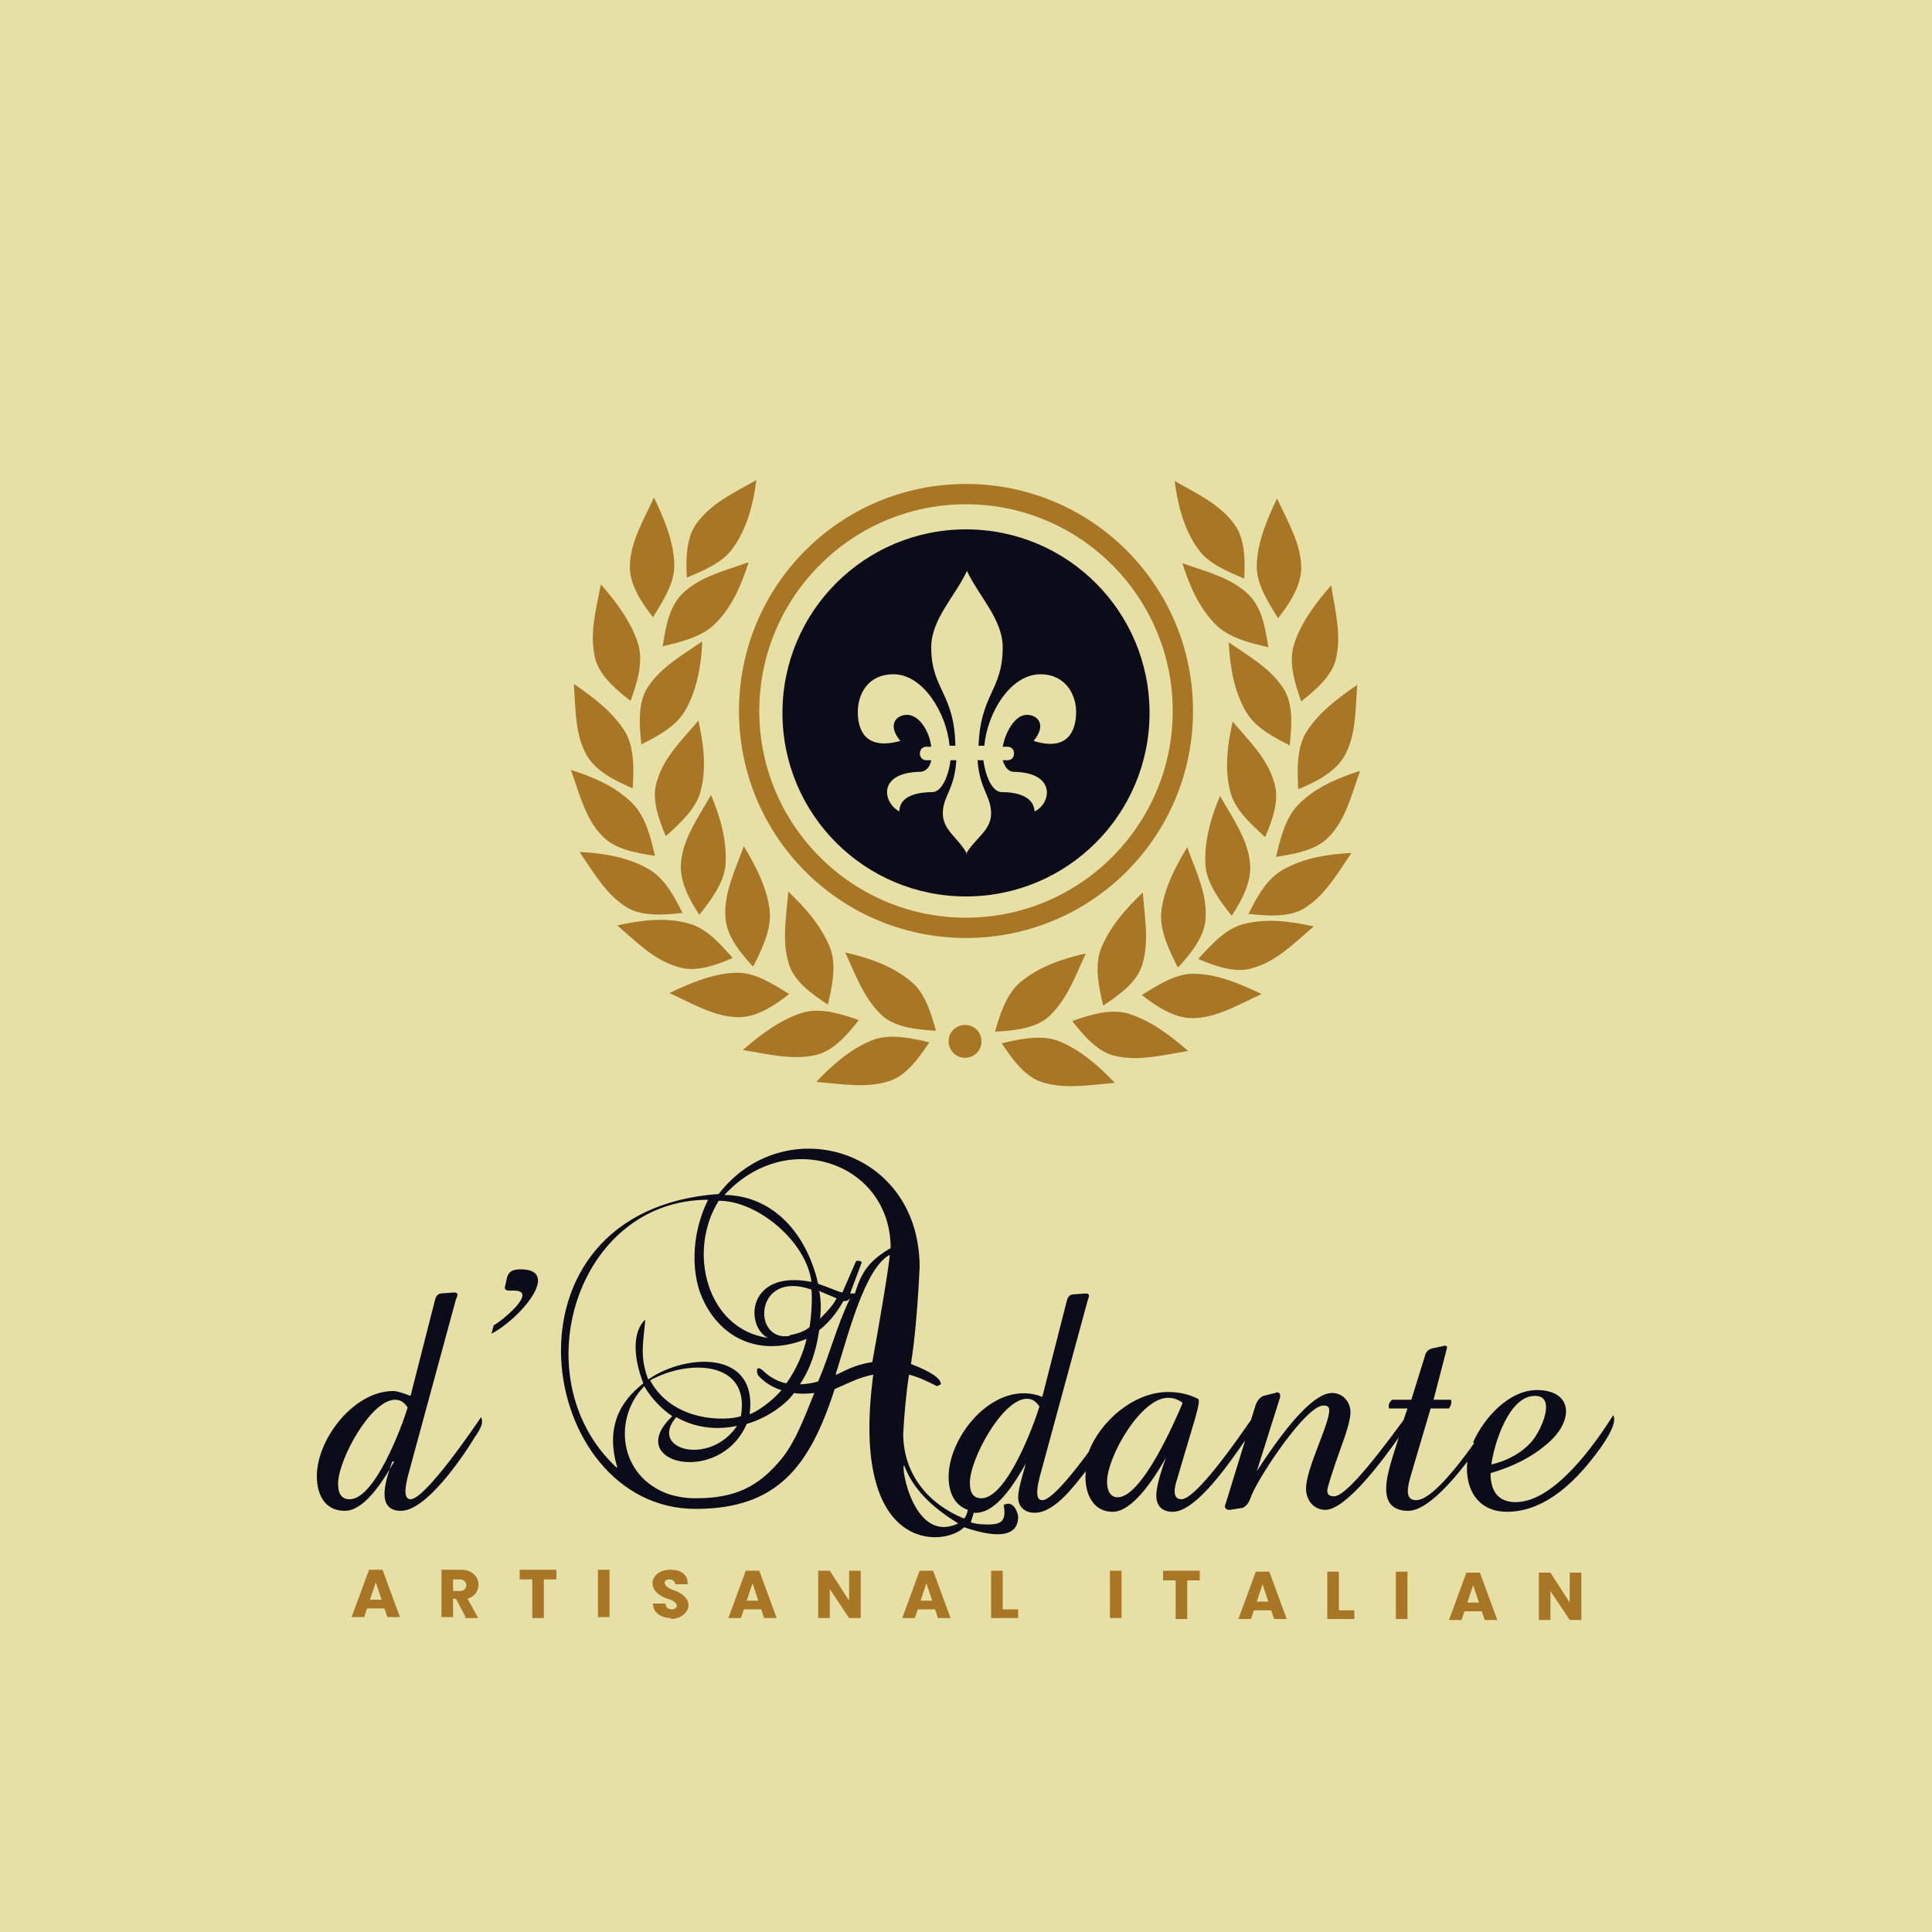 <?xml version="1.0" encoding="UTF-8"?>
<!DOCTYPE svg PUBLIC "-//W3C//DTD SVG 1.1//EN" "http://www.w3.org/Graphics/SVG/1.1/DTD/svg11.dtd">
<!-- Creator: CorelDRAW 2023 -->
<svg xmlns="http://www.w3.org/2000/svg" xml:space="preserve" width="2000px" height="2000px" version="1.1" style="shape-rendering:geometricPrecision; text-rendering:geometricPrecision; image-rendering:optimizeQuality; fill-rule:evenodd; clip-rule:evenodd"
viewBox="0 0 2000 2000"
 xmlns:xlink="http://www.w3.org/1999/xlink"
 xmlns:xodm="http://www.corel.com/coreldraw/odm/2003">
 <defs>
  <style type="text/css">
   <![CDATA[
    .fil1 {fill:#0B0B1A}
    .fil2 {fill:#A87625}
    .fil0 {fill:#E6E0A6}
    .fil3 {fill:#A87625;fill-rule:nonzero}
   ]]>
  </style>
 </defs>
 <g id="Layer_x0020_1">
  <polygon class="fil0" points="0,-5 2000,-5 2000,2005 0,2005 "/>
  <path class="fil1" d="M408 1513c-19,34 -36,51 -51,51 -21,0 -29,-17 -29,-36 0,-38 38,-88 79,-88 4,0 10,2 18,5l25 -98c1,-4 2,-7 6,-8l14 -1c5,0 4,3 2,7l-50 184c-1,5 -6,23 3,23 15,0 65,-73 73,-85 1,2 1,4 1,5 0,3 -2,8 -7,15 -14,23 -51,77 -77,77 -28,0 -14,-36 -9,-51zm14 -56c-4,-6 -8,-8 -13,-8 -25,0 -59,62 -59,87 0,11 4,16 12,16 26,0 54,-75 60,-95zm87 -77l2 -8c8,-4 47,-36 21,-36 -5,0 -11,1 -9,-5l2 -9c2,-6 6,-8 14,-8 43,0 -1,52 -31,67zm1016 113c11,-25 37,-54 66,-54 38,0 39,33 9,57 -14,12 -33,22 -57,29 0,20 9,30 26,30 40,0 82,-60 101,-90 1,2 1,4 1,4 0,7 -5,17 -15,31 -31,43 -63,65 -96,65 -31,0 -44,-25 -41,-52 -26,34 -47,51 -61,51 -34,0 -22,-37 -16,-57l6 -19c-14,20 -54,75 -76,75 -12,0 -20,-10 -20,-22 0,-21 24,-66 24,-81 0,-4 -2,-5 -6,-5 -18,0 -65,71 -74,92 -2,5 -4,12 -10,14l-13 2c-5,0 -6,-3 -4,-7l20 -65c-14,20 -50,74 -75,74 -11,0 -17,-6 -17,-17 0,-7 3,-20 10,-39 -21,37 -40,56 -55,56 -23,0 -30,-23 -28,-42 -12,15 -32,43 -53,43 -10,0 -17,-6 -17,-16 0,-7 3,-18 8,-35 -10,17 -30,53 -54,51 -1,3 -2,7 -3,10 4,1 8,2 13,2 19,1 24,-3 21,-20 9,-5 14,5 15,12 0,29 -41,16 -56,11 -19,20 -119,30 -94,-158 -15,3 -24,8 -40,15 -26,81 -60,124 -144,124 -165,0 -214,-309 24,-326 67,-87 208,-48 208,76 -2,41 -5,75 -9,100 21,8 31,15 31,21l-4 2c-4,-2 -17,-9 -29,-12 -3,19 -5,43 -6,61 0,42 26,73 63,88 2,-2 3,-5 4,-9 -15,-5 -20,-20 -20,-34 0,-44 49,-102 97,-83l25 -98c1,-4 2,-7 6,-8l14 -1c5,0 3,4 2,7l-50 184c-1,5 -6,23 3,23 11,0 40,-39 48,-50 12,-32 47,-62 82,-62 11,0 21,2 31,7 1,0 1,2 1,3 0,3 -2,12 -7,28l-16 54c-2,6 -5,19 5,19 10,0 34,-27 72,-82l5 -16c2,-5 5,-8 8,-9l12 -3c4,-2 6,1 5,5l-24 76c35,-54 61,-81 78,-81 11,0 19,9 19,20 0,6 -3,18 -9,34 -10,28 -15,44 -15,47 0,4 2,6 7,6 10,0 34,-27 72,-79l4 -12 -19 0c-1,-4 0,-6 3,-9l20 0 14 -45c1,-5 4,-7 7,-8l14 -3c1,0 2,1 2,2l-14 54 18 0c1,3 0,6 -2,9l-19 0 -21 71c-2,8 -7,24 6,24 12,0 33,-21 60,-59zm-776 -256c48,0 85,36 98,92 12,4 20,8 25,9l14 -32c1,-2 7,0 6,1l-12 32 5 0c7,-23 15,-34 37,-47 0,-88 -107,-126 -172,-55zm-111 282l1 0c-15,-50 12,-75 27,-87 -11,-28 -11,-54 2,-66 -2,24 -6,38 3,62 39,-27 114,-31 105,36 7,-2 24,-14 33,-25 -4,-1 -15,-5 -24,-15 -2,-3 -3,-12 5,-5 8,8 18,12 24,13 11,-15 18,-33 21,-46 -52,21 -95,-4 -111,-50 -9,-28 -6,-64 9,-94 -136,0 -193,184 -96,276zm202 -192c-5,-41 -55,-84 -96,-84 -33,53 -12,133 51,142 -24,-12 -22,-71 45,-58zm-22 55c7,-1 15,-4 20,-8 2,-12 3,-29 2,-39 -59,-21 -62,54 -23,48zm48 41c9,-4 18,-10 37,-13 7,-38 18,-103 18,-111 -26,14 -43,83 -56,124zm-18 -87c2,10 2,19 1,29 4,-4 14,-14 17,-21l-19 -8zm-20 97c5,0 13,-1 19,-3 12,-28 19,-57 33,-86 -2,2 -3,3 -7,3 -4,7 -12,20 -25,30 -3,21 -9,40 -20,56zm-155 -4c24,44 80,42 94,37 10,-58 -55,-59 -94,-37zm-5 5c-34,33 -28,95 25,113 10,3 19,4 27,4 40,0 65,-11 90,-42 14,-18 22,-40 33,-67 -7,1 -17,1 -21,0 -10,14 -31,27 -49,32 -28,65 -129,41 -77,-8 -11,-7 -23,-20 -29,-31zm32 33c-29,34 35,51 63,9 -27,6 -49,-1 -63,-9zm292 110c-28,-17 -47,-36 -56,-60 -4,0 10,82 56,60zm84 -121c-4,-6 -8,-8 -13,-8 -25,0 -59,62 -59,87 0,11 4,16 12,16 26,0 54,-75 60,-95zm148 -4c-4,-3 -9,-5 -15,-5 -28,0 -63,61 -63,87 0,10 4,16 11,16 25,0 59,-78 67,-97zm320 64c17,-4 31,-12 41,-23 10,-11 27,-48 4,-48 -27,0 -42,49 -45,70z"/>
  <path class="fil1" d="M1000 884c9,-16 26,-24 26,-42 0,-18 -12,-25 -14,-55l6 0c2,16 9,33 19,33 13,0 33,3 34,20 17,-8 23,-40 -21,-41 -7,0 -10,-6 -12,-12l5 0c9,0 9,-14 0,-14l-5 0c3,-16 13,-33 25,-33 11,0 21,10 7,27 35,11 44,-10 44,-30 0,-18 -11,-39 -37,-39 -31,0 -55,40 -58,74l-6 0c2,-54 25,-57 25,-102 0,-29 -25,-53 -37,-79 -12,26 -37,50 -37,79 0,44 24,47 25,102l-6 0c-3,-33 -27,-74 -58,-74 -27,0 -37,21 -37,39 0,19 8,40 44,30 -14,-17 -4,-27 7,-27 12,0 23,16 25,33l-5 0c-9,0 -9,14 0,14l5 0c-1,6 -5,12 -12,12 -44,1 -38,32 -21,41 0,-17 21,-20 34,-20 10,0 17,-17 19,-33l6 0c-2,31 -14,37 -14,55 0,18 17,26 25,42zm0 -336c105,0 190,85 190,190 0,105 -85,190 -190,190 -105,0 -190,-85 -190,-190 0,-105 85,-190 190,-190z"/>
  <path class="fil2" d="M1323 640c11,-14 24,-33 24,-52 0,-25 -14,-48 -25,-72 -10,21 -21,46 -21,71 0,19 13,38 22,53zm-10 30c-3,-18 -6,-40 -20,-54 -18,-18 -44,-24 -69,-33 7,22 17,47 36,65 14,13 36,18 53,22zm22 102c2,-18 4,-41 -5,-57 -13,-22 -36,-35 -58,-50 1,23 5,50 18,72 10,17 30,27 46,35zm12 -46c14,-11 32,-26 36,-44 6,-25 -1,-50 -5,-76 -15,17 -32,39 -39,63 -5,19 2,40 8,57zm-37 140c7,-17 15,-38 9,-56 -7,-25 -26,-43 -43,-63 -5,23 -9,49 -2,74 5,18 22,33 35,45zm34 -49c17,-7 37,-17 47,-33 13,-22 12,-49 14,-75 -19,13 -41,29 -54,51 -9,17 -8,39 -7,57zm-56 -218c1,-18 1,-41 -10,-56 -15,-21 -39,-32 -62,-45 3,23 9,49 24,70 11,16 32,24 48,31zm33 288c18,-3 40,-6 54,-20 18,-18 24,-44 33,-69 -22,7 -47,17 -65,36 -13,14 -18,36 -22,53zm-46 61c10,-15 21,-35 19,-54 -2,-25 -18,-47 -31,-70 -9,21 -17,47 -15,73 2,19 16,37 27,51zm17 -2c18,2 41,4 57,-5 22,-13 35,-36 50,-58 -23,1 -50,5 -72,18 -17,10 -27,30 -35,46zm-51 47c17,7 38,15 56,9 25,-7 43,-26 63,-43 -23,-5 -49,-9 -74,-2 -18,5 -33,22 -45,35zm-59 37c14,11 33,24 52,24 25,0 48,-14 72,-25 -21,-10 -46,-21 -71,-21 -19,0 -38,13 -53,22zm-72 27c11,14 26,32 44,36 25,6 50,-1 76,-5 -17,-15 -39,-32 -63,-39 -19,-5 -40,2 -57,8zm-73 23c10,15 23,34 41,40 24,8 50,3 76,1 -16,-17 -36,-35 -60,-44 -18,-6 -40,-1 -57,3zm183 -79c12,-13 27,-31 28,-50 2,-25 -10,-49 -19,-74 -12,20 -25,44 -27,69 -1,19 9,39 17,55zm-78 40c15,-10 34,-23 40,-41 8,-24 3,-50 1,-76 -17,16 -35,36 -44,60 -6,18 -1,40 3,57zm-112 27c18,-1 41,-3 55,-15 19,-17 28,-42 39,-66 -22,5 -48,13 -68,30 -15,13 -21,34 -26,51zm-31 -7c10,0 17,8 17,17 0,10 -8,17 -17,17 -10,0 -17,-8 -17,-17 0,-10 8,-17 17,-17zm-323 -422c-11,-14 -24,-33 -24,-52 0,-25 14,-48 25,-72 10,21 21,46 21,71 0,19 -13,38 -22,53zm10 30c3,-18 6,-40 20,-54 18,-18 44,-24 69,-33 -7,22 -17,47 -36,65 -14,13 -36,18 -53,22zm-22 102c-2,-18 -4,-41 5,-57 13,-22 36,-35 58,-50 -1,23 -5,50 -18,72 -10,17 -30,27 -46,35zm-12 -46c-14,-11 -32,-26 -36,-44 -6,-25 1,-50 6,-76 15,17 32,39 39,63 5,19 -2,40 -8,57zm37 140c-7,-17 -15,-38 -9,-56 7,-25 26,-43 43,-63 5,23 9,49 2,74 -5,18 -22,33 -35,45zm-34 -49c-17,-7 -37,-17 -47,-33 -13,-22 -12,-49 -14,-75 19,13 41,29 54,51 9,17 8,39 7,57zm56 -218c-1,-18 -1,-41 10,-56 15,-21 39,-32 62,-45 -3,23 -9,49 -24,70 -11,16 -32,24 -48,31zm-33 288c-18,-3 -40,-6 -54,-20 -18,-18 -24,-44 -33,-69 22,7 47,17 65,36 13,14 18,36 22,53zm46 61c-10,-15 -21,-35 -19,-54 2,-25 18,-47 31,-70 9,21 17,47 15,73 -2,19 -16,37 -27,51zm-17 -2c-18,2 -41,4 -57,-5 -22,-13 -35,-36 -50,-58 23,1 50,5 72,18 17,10 27,30 35,46zm51 47c-17,7 -38,15 -56,9 -25,-7 -43,-26 -63,-43 23,-5 49,-9 74,-2 19,5 33,22 45,35zm59 37c-14,11 -33,24 -52,24 -25,0 -48,-14 -72,-25 21,-10 46,-21 71,-21 19,0 38,13 53,22zm72 27c-11,14 -26,32 -44,36 -25,6 -50,-1 -76,-5 17,-15 39,-32 63,-39 19,-5 40,2 57,8zm73 23c-10,15 -23,34 -41,40 -24,8 -50,3 -76,1 16,-17 36,-35 60,-44 18,-6 40,-1 57,3zm-183 -79c-12,-13 -27,-31 -28,-50 -2,-25 10,-49 19,-74 12,20 25,44 27,69 1,19 -9,39 -17,55zm78 40c-15,-10 -34,-23 -40,-41 -8,-24 -3,-50 -1,-76 17,16 35,36 44,60 6,18 1,40 -3,57zm112 27c-18,-1 -41,-3 -55,-15 -19,-17 -28,-42 -39,-66 22,5 48,13 68,30 15,12 21,34 26,51zm31 -566c130,0 235,105 235,235 0,130 -105,235 -235,235 -130,0 -235,-105 -235,-235 0,-130 105,-235 235,-235zm0 21c118,0 214,96 214,214 0,118 -96,214 -214,214 -118,0 -214,-96 -214,-214 0,-118 96,-214 214,-214z"/>
  <path class="fil3" d="M398 1665l-18 0 -3 9 -13 0 18 -49 14 0 18 49 -13 0 -3 -9zm-3 -9l-6 -18 -6 18 12 0zm87 18l-10 -19 -3 0 0 19 -12 0 0 -49 20 0c22,0 24,25 7,30l11 20 -14 0zm-13 -27l7 0c9,0 9,-12 0,-12l-7 0 0 12zm107 -22l0 10 -13 0 0 40 -12 0 0 -40 -13 0 0 -10 38 0zm55 0l0 49 -12 0 0 -49 12 0zm64 50c-10,0 -19,-5 -19,-15l13 0c0,4 3,6 6,6 8,0 8,-8 -4,-11 -24,-8 -18,-30 3,-30 10,0 18,4 18,15l-13 0c0,-3 -3,-5 -6,-5 -8,0 -6,8 4,11 26,9 16,30 -3,30zm93 -9l-18 0 -3 9 -13 0 18 -49 14 0 18 49 -13 0 -3 -9zm-3 -9l-6 -18 -6 18 12 0zm106 18l-12 0 -20 -30 0 30 -12 0 0 -49 12 0 20 31 0 -31 12 0 0 49zm77 -9l-18 0 -3 9 -13 0 18 -49 14 0 18 49 -13 0 -3 -9zm-3 -9l-6 -18 -6 18 12 0zm73 9l16 0 0 9 -28 0 0 -49 12 0 0 40zm123 -40l0 49 -12 0 0 -49 12 0zm81 0l0 10 -13 0 0 40 -12 0 0 -40 -13 0 0 -10 38 0zm74 41l-18 0 -3 9 -13 0 18 -49 14 0 18 49 -13 0 -3 -9zm-3 -9l-6 -18 -6 18 12 0zm73 9l16 0 0 9 -28 0 0 -49 12 0 0 40zm71 -40l0 49 -12 0 0 -49 12 0zm77 41l-18 0 -3 9 -13 0 18 -49 14 0 18 49 -13 0 -3 -9zm-3 -9l-6 -18 -6 18 12 0zm106 18l-12 0 -20 -30 0 30 -12 0 0 -49 12 0 20 31 0 -31 12 0 0 49z"/>
 </g>
</svg>

